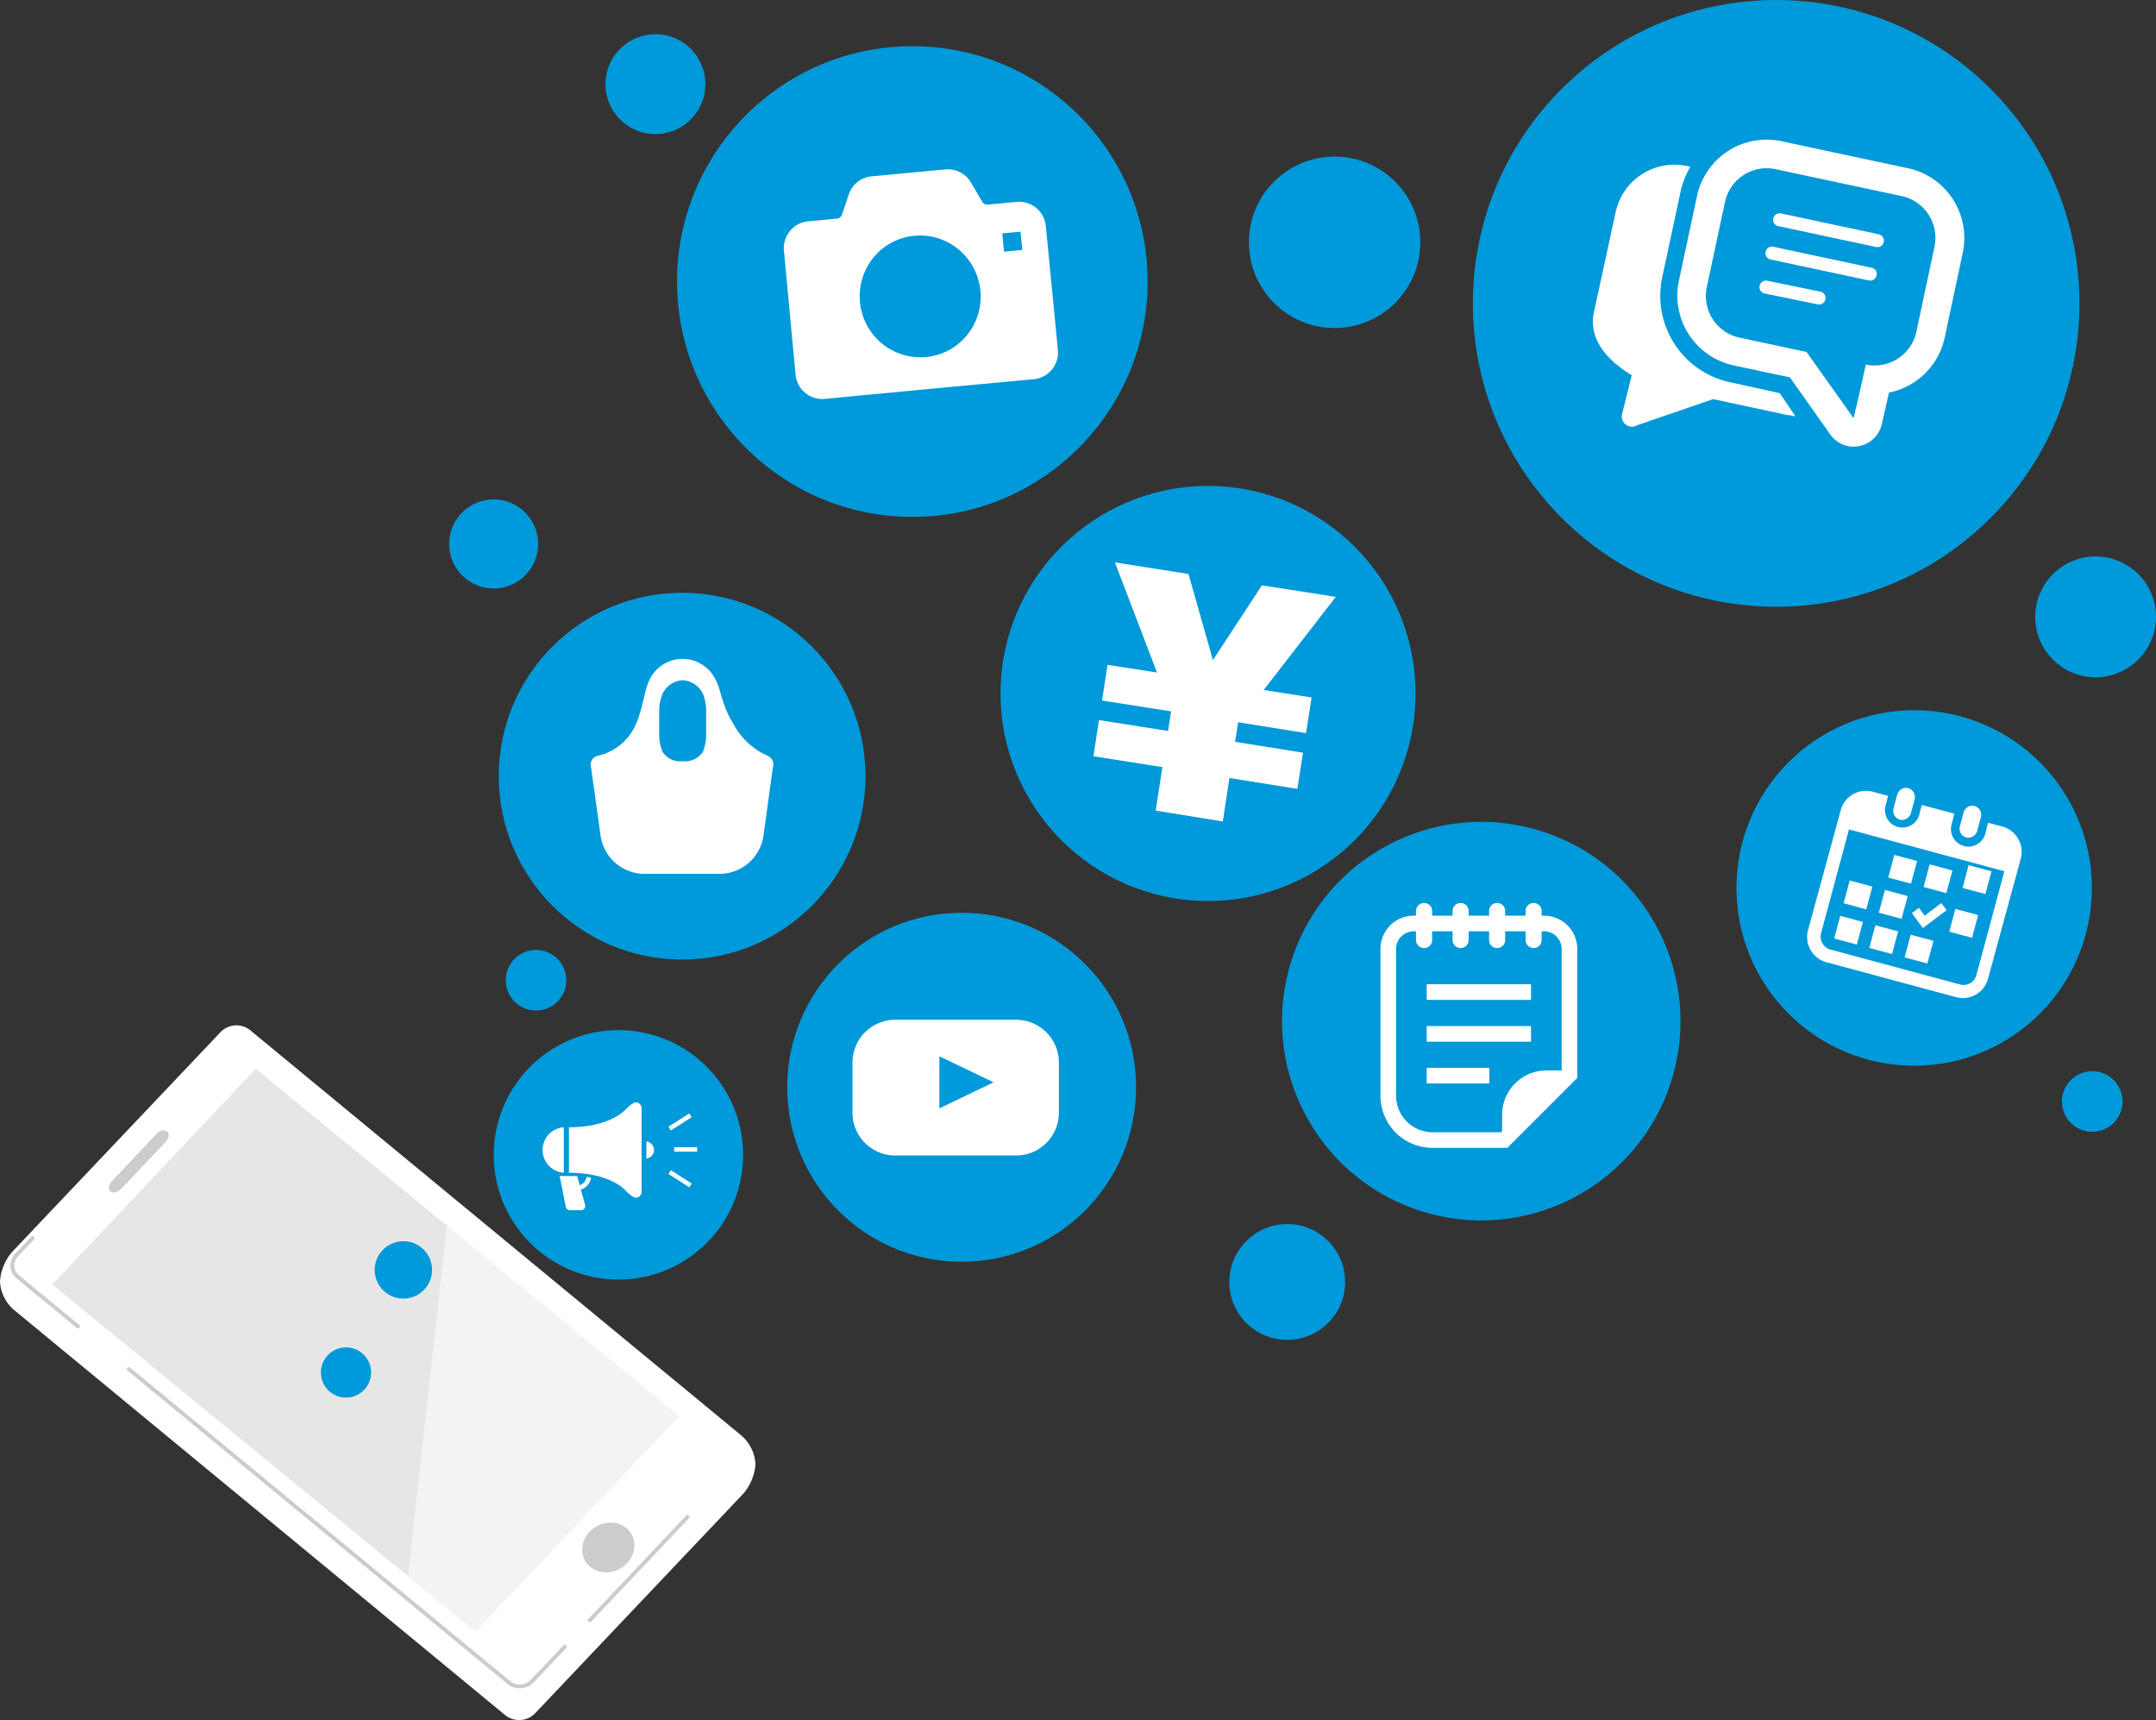 <svg xmlns="http://www.w3.org/2000/svg" width="198.46" height="158.3" viewBox="0 0 198.46 158.3"><rect x="0" y="0" width="198.46" height="158.3" fill="#333333" stroke="none"/><defs><style>.cls-1{fill:#fff;}.cls-2,.cls-5{fill:none;stroke-linecap:round;stroke-linejoin:round;}.cls-2{stroke:#fff;stroke-width:0.88px;}.cls-3{fill:#e6e6e6;}.cls-4{fill:#ccc;}.cls-5{stroke:#ccc;stroke-width:0.36px;}.cls-6{opacity:0.5;}.cls-7{fill:#0099d9;}</style></defs><g id="レイヤー_2" data-name="レイヤー 2"><g id="レイヤー_1-2" data-name="レイヤー 1"><path class="cls-1" d="M.44,117.91a4.28,4.28,0,0,1,1-2.4L20.62,95.29a1.58,1.58,0,0,1,2.13-.14L68,132.48a3.32,3.32,0,0,1,1.1,2.27,4.25,4.25,0,0,1-1,2.41L48.93,157.38a1.61,1.61,0,0,1-2.14.13L1.53,120.18A3.25,3.25,0,0,1,.44,117.91Z"/><path class="cls-2" d="M.44,117.91a4.28,4.28,0,0,1,1-2.4L20.62,95.29a1.58,1.58,0,0,1,2.13-.14L68,132.48a3.32,3.32,0,0,1,1.1,2.27,4.25,4.25,0,0,1-1,2.41L48.93,157.38a1.61,1.61,0,0,1-2.14.13L1.53,120.18A3.25,3.25,0,0,1,.44,117.91Z"/><polygon class="cls-3" points="43.77 150.15 62.5 130.31 23.54 98.36 4.81 118.21 43.77 150.15"/><path class="cls-4" d="M10.16,109.64c.22.2.65.09,1-.23l4.1-4.34c.3-.32.36-.74.14-.94a.76.76,0,0,0-1,.23l-4.11,4.35C10,109,9.93,109.45,10.16,109.64Z"/><ellipse class="cls-4" cx="55.99" cy="142.42" rx="2.46" ry="2.23" transform="translate(-64.35 47.89) rotate(-30.39)"/><path class="cls-5" d="M3,113.94l-1.48,1.57a1.36,1.36,0,0,0,.12,2l5.53,4.56"/><line class="cls-5" x1="54.29" y1="149.11" x2="63.29" y2="139.6"/><path class="cls-5" d="M11.86,126l35,28.86A1.6,1.6,0,0,0,49,154.7l3-3.16"/><g class="cls-6"><polygon class="cls-1" points="37.55 145.05 43.77 150.15 62.56 130.24 41.14 112.67 37.55 145.05"/></g><circle class="cls-7" cx="122.85" cy="22.3" r="7.89"/><circle class="cls-7" cx="118.49" cy="117.98" r="5.33"/><circle class="cls-7" cx="192.9" cy="56.77" r="5.56"/><circle class="cls-7" cx="60.33" cy="7.74" r="4.6" transform="translate(39.04 64.72) rotate(-76.82)"/><circle class="cls-7" cx="37.13" cy="116.87" r="2.64"/><circle class="cls-7" cx="31.85" cy="126.31" r="2.31"/><circle class="cls-7" cx="45.44" cy="50.06" r="4.1"/><circle class="cls-7" cx="49.34" cy="90.21" r="2.79"/><circle class="cls-7" cx="192.59" cy="101.37" r="2.79"/><circle class="cls-7" cx="62.79" cy="71.43" r="16.88"/><circle class="cls-7" cx="136.34" cy="93.97" r="18.34" transform="translate(4.76 194.49) rotate(-71.95)"/><circle class="cls-7" cx="88.52" cy="100.06" r="16.06"/><circle class="cls-7" cx="56.93" cy="106.29" r="11.48" transform="translate(-57.75 69.03) rotate(-43.83)"/><circle class="cls-7" cx="111.2" cy="63.82" r="19.1"/><path class="cls-1" d="M102.63,51.76l6.77,1.06,2.25,7.93,4.51-6.88,6.8,1.06-6.64,8.57,4.41.69-.51,3.28-6.25-1-.28,1.8,6.25,1-.52,3.33-6.25-1-.61,4-6.18-1,.62-4-6.35-1,.51-3.33,6.36,1,.28-1.8-6.36-1,.51-3.28,4.55.7Z"/><circle class="cls-7" cx="83.98" cy="25.91" r="21.66"/><path class="cls-1" d="M95.39,19.14a2.48,2.48,0,0,0-1.8-.56l-2.65.25a.56.56,0,0,1-.54-.29l-1-1.7a2.46,2.46,0,0,0-2.37-1.25l-6.8.64a2.46,2.46,0,0,0-2.1,1.66l-.62,1.85a.56.56,0,0,1-.48.38l-2.65.25a2.41,2.41,0,0,0-1.66.89,2.48,2.48,0,0,0-.56,1.8l1.07,11.41A2.47,2.47,0,0,0,76,36.7l10.55-1,8.61-.8a2.47,2.47,0,0,0,2.22-2.69L96.27,20.81A2.52,2.52,0,0,0,95.39,19.14ZM89,30.86a5.52,5.52,0,0,1-3.77,2,5.59,5.59,0,0,1-6.07-5.07,5.68,5.68,0,0,1,1.25-4.1A5.55,5.55,0,0,1,88.29,23,5.64,5.64,0,0,1,89,30.86ZM94.1,23l-1.68.16-.16-1.68,1.68-.16Z"/><circle class="cls-7" cx="163.5" cy="27.92" r="27.92" transform="translate(28.14 123.79) rotate(-45)"/><circle class="cls-7" cx="176.2" cy="81.72" r="16.36"/><path class="cls-1" d="M142.12,84.27h-.21v-.43a.74.74,0,0,0-1.48,0v.43h-1.88v-.43a.74.74,0,0,0-1.48,0v.43h-1.88v-.43a.74.74,0,0,0-1.48,0v.43h-1.88v-.43a.74.74,0,0,0-.74-.74.75.75,0,0,0-.75.74v.43h-.21a3.06,3.06,0,0,0-3.06,3.07v13.49a4.8,4.8,0,0,0,4.8,4.81h6.88l6.44-6.44V87.34A3.06,3.06,0,0,0,142.12,84.27Zm1.63,14.24h-1.39a4.09,4.09,0,0,0-4.09,4.08v1.49l-.11.12h-6.29a3.36,3.36,0,0,1-3.36-3.37V87.34a1.62,1.62,0,0,1,1.62-1.63h.21v.8a.75.75,0,0,0,.75.74.74.74,0,0,0,.74-.74v-.8h1.88v.8a.74.74,0,1,0,1.48,0v-.8h1.88v.8a.74.74,0,0,0,1.48,0v-.8h1.88v.8a.74.74,0,1,0,1.48,0v-.8h.21a1.62,1.62,0,0,1,1.63,1.63V98.51Z"/><rect class="cls-1" x="131.33" y="90.58" width="9.6" height="1.44"/><rect class="cls-1" x="131.33" y="94.43" width="9.6" height="1.44"/><rect class="cls-1" x="131.33" y="98.27" width="5.76" height="1.44"/><path class="cls-1" d="M163.83,36.18l-4.58-1A8.14,8.14,0,0,1,153,25.56l1.68-7.85a7.81,7.81,0,0,1,.8-2.15,2.39,2.39,0,0,1,.12-.22h0l-.32-.06a5.53,5.53,0,0,0-6.56,4.25l-2,9.2c-.57,2.68,1.53,4.62,3.48,5.8l-.9,3.63a.92.92,0,0,0,.38.94,1,1,0,0,0,.34.15.94.94,0,0,0,.67-.11l7-2.41,6.9,1.48c.13,0,.27,0,.4.06l.28.05h0Z"/><path class="cls-1" d="M175.62,15.48,164,13a6.55,6.55,0,0,0-7.78,5l-1.68,7.84a6.58,6.58,0,0,0,5.05,7.79l5.17,1.1L168.49,40a2.66,2.66,0,0,0,1.6,1.05,2.75,2.75,0,0,0,1.07,0,2.67,2.67,0,0,0,2.06-2l.66-2.92A6.57,6.57,0,0,0,179,31.11l1.67-7.84A6.56,6.56,0,0,0,175.62,15.48Zm-5,23-4.33-6.09-6.18-1.32a3.93,3.93,0,0,1-3-4.65l1.68-7.85a3.92,3.92,0,0,1,4.65-3l11.63,2.48a3.93,3.93,0,0,1,3,4.65l-1.67,7.85a3.93,3.93,0,0,1-4.65,3l-.67,3Z"/><path class="cls-1" d="M172.94,21.56l-9-1.92a.61.61,0,0,0-.71.46.59.59,0,0,0,.46.71l9,1.92a.59.59,0,0,0,.71-.46A.6.6,0,0,0,172.94,21.56Z"/><path class="cls-1" d="M172.28,24.64l-9-1.92a.6.6,0,1,0-.25,1.17l9,1.92a.6.6,0,0,0,.71-.46A.58.58,0,0,0,172.28,24.64Z"/><path class="cls-1" d="M167.52,26.83l-4.88-1a.6.6,0,0,0-.25,1.17l4.88,1a.6.6,0,1,0,.25-1.17Z"/><path class="cls-1" d="M70.52,69.49a6.53,6.53,0,0,1-3-2.85c-1.06-1.69-1.14-3.09-1.61-4a3.37,3.37,0,0,0-6.16,0c-.47,1-.55,2.63-1.34,4.28a5.06,5.06,0,0,1-3.31,2.62.85.85,0,0,0-.69,1.11l.87,6.24a4.09,4.09,0,0,0,4,3.53h7a4.09,4.09,0,0,0,4-3.53l.86-6.24S71.46,69.87,70.52,69.49ZM65,67.61a4.09,4.09,0,0,1-.3,1.58,1.94,1.94,0,0,1-1.86.86,1.91,1.91,0,0,1-1.85-.86,4.05,4.05,0,0,1-.31-1.58V65.43a4.11,4.11,0,0,1,.31-1.59,2.19,2.19,0,0,1,1.85-1.24,2.22,2.22,0,0,1,1.86,1.24,4.15,4.15,0,0,1,.3,1.59Z"/><path class="cls-1" d="M97.47,102.5a3.94,3.94,0,0,1-4,3.84h-11a3.94,3.94,0,0,1-4-3.84V97.69a3.94,3.94,0,0,1,4-3.84h11a3.94,3.94,0,0,1,4,3.84Zm-6-2.89-5-2.4V102l5-2.4Z"/><path class="cls-1" d="M174.9,75.44a.86.86,0,0,0,1-.61l.35-1.3a.85.85,0,0,0-.61-1,.84.84,0,0,0-1,.6l-.35,1.3A.85.85,0,0,0,174.9,75.44Z"/><path class="cls-1" d="M181,77.08a.86.86,0,0,0,1-.61l.35-1.3a.85.85,0,0,0-.6-1,.84.84,0,0,0-1,.6l-.35,1.3A.86.86,0,0,0,181,77.08Z"/><path class="cls-1" d="M184.33,76.07,183,75.72l-.25,1a1.61,1.61,0,0,1-3.11-.84l.26-1-3-.8-.26,1a1.61,1.61,0,0,1-3.1-.84l.26-1-1.42-.38a2.4,2.4,0,0,0-2.94,1.7l-3,11a2.41,2.41,0,0,0,1.7,3l11.92,3.21a2.4,2.4,0,0,0,2.94-1.7l3-11A2.42,2.42,0,0,0,184.33,76.07Zm-2.4,13.66a1.22,1.22,0,0,1-1.51.87L168.5,87.39a1.24,1.24,0,0,1-.87-1.51l2.57-9.55,14.3,3.85Z"/><rect class="cls-1" x="172.32" y="85.39" width="2.16" height="2.17" transform="translate(44.81 231.43) rotate(-74.93)"/><rect class="cls-1" x="173.19" y="82.15" width="2.17" height="2.17" transform="translate(48.59 229.87) rotate(-74.93)"/><rect class="cls-1" x="169.08" y="84.52" width="2.16" height="2.16" transform="translate(43.26 227.66) rotate(-74.93)"/><rect class="cls-1" x="169.95" y="81.28" width="2.17" height="2.16" transform="translate(47.03 226.1) rotate(-74.93)"/><rect class="cls-1" x="180.54" y="80.66" width="2.16" height="2.17" transform="matrix(0.26, -0.97, 0.97, 0.26, 55.47, 235.87)"/><rect class="cls-1" x="177.3" y="79.79" width="2.16" height="2.17" transform="translate(53.92 232.09) rotate(-74.93)"/><polygon class="cls-1" points="179.19 83.76 178.69 83.11 177.17 84.27 176.64 83.55 175.99 84.03 177 85.41 179.19 83.76"/><rect class="cls-1" x="179.67" y="83.9" width="2.17" height="2.17" transform="translate(51.7 237.42) rotate(-74.93)"/><rect class="cls-1" x="175.56" y="86.27" width="2.16" height="2.17" transform="translate(46.37 235.2) rotate(-74.93)"/><rect class="cls-1" x="174.06" y="78.91" width="2.16" height="2.17" transform="translate(52.36 228.32) rotate(-74.93)"/><path class="cls-1" d="M53.93,108.56a.86.86,0,0,1-.37.42.88.88,0,0,1-.2.09l-.23-.84H51.52l.56,2.84a.38.38,0,0,0,.36.3H53.5a.35.35,0,0,0,.29-.15.37.37,0,0,0,.07-.32l-.4-1.45.09,0a1.35,1.35,0,0,0,.59-.44,1.54,1.54,0,0,0,.27-.62L54,108.3A.88.88,0,0,1,53.93,108.56Z"/><path class="cls-1" d="M58.53,101.45c-.3,0-.78.51-1,.71s-1.59,1.58-5.16,1.58v4.19c3.57,0,5,1.4,5.16,1.58s.68.71,1,.71a.54.54,0,0,0,.53-.54V102A.54.54,0,0,0,58.53,101.45Z"/><path class="cls-1" d="M51.9,103.74a2.1,2.1,0,0,0,0,4.19Z"/><path class="cls-1" d="M59.5,105.05v1.57a.79.79,0,0,0,0-1.57Z"/><rect class="cls-1" x="62.06" y="105.58" width="2.11" height="0.41"/><polygon class="cls-1" points="63.67 102.81 63.45 102.47 61.53 103.69 61.75 104.04 63.67 102.81"/><polygon class="cls-1" points="61.53 108.04 63.45 109.27 63.67 108.92 61.75 107.69 61.53 108.04"/></g></g></svg>